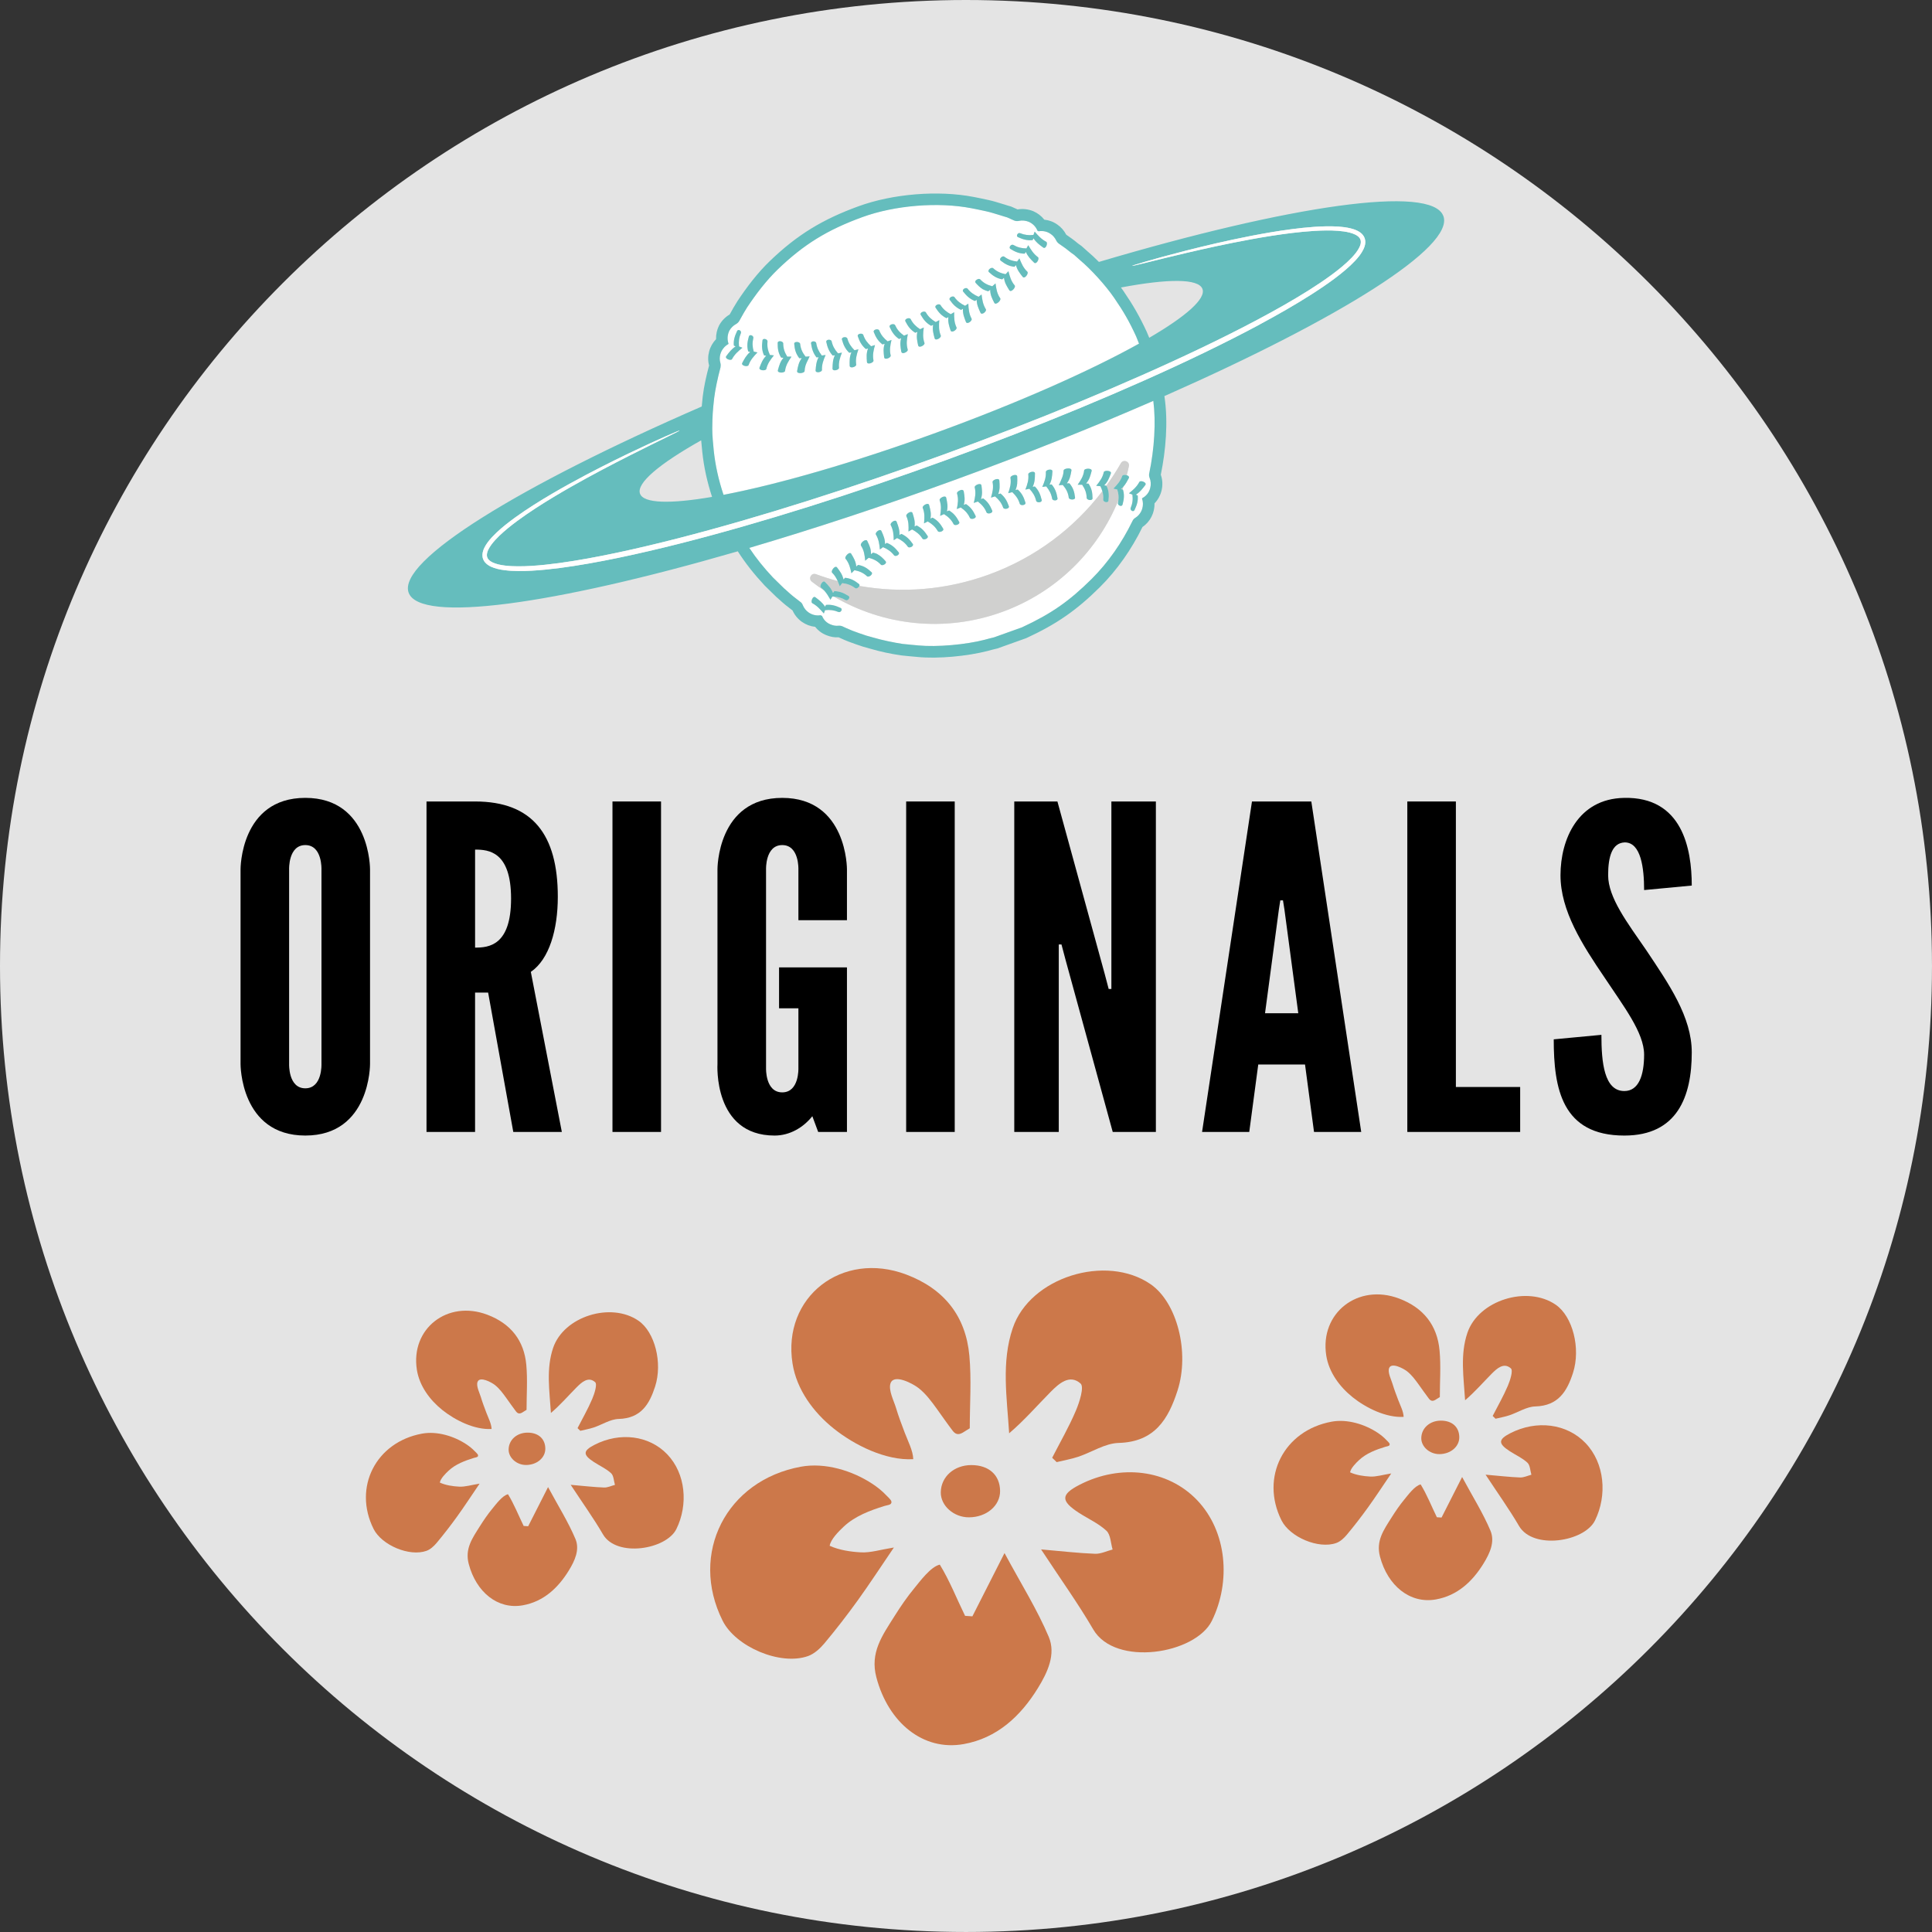 <svg viewBox="0 0 147.716 147.716" height="147.716" width="147.716" xmlns="http://www.w3.org/2000/svg" data-name="Layer 1" id="a">
  <rect x="0" y="0" width="147.716" height="147.716" fill="#333333" stroke="none"/>
  <path fill-rule="evenodd" fill="#e4e4e4" d="M73.857,0c40.791,0,73.858,33.067,73.858,73.857s-33.067,73.858-73.858,73.858S0,114.649,0,73.857,33.067,0,73.857,0"></path>
  <g>
    <path fill="#fff" d="M57.29,41.892c.552.833,1.136,1.544,1.813,2.267l.852.832c.087.068.144.122.22.194.304.287.652.558.996.818.098.063.168.15.212.27.091.216.237.411.436.549.268.189.597.268.915.215l.12.055c.123.304.359.54.661.654.192.08.393.119.596.094.123-.008.215.008.32.057l.24.111c.345.16.694.294,1.049.413.359.13.67.229,1.054.325.616.186,1.589.39,2.248.487.405.051.773.066,1.189.114,1.423.14,3.647-.06,5.094-.438.217-.054.464-.132.696-.18l2.131-.762c2.275-1.052,3.633-2.019,5.321-3.689,1.282-1.274,2.336-2.8,3.128-4.431.049-.106.117-.193.22-.254.193-.12.344-.287.447-.485.152-.304.183-.664.067-.981.003-.027.025-.034.043-.054.293-.156.505-.432.585-.76.068-.26.057-.529-.046-.778-.044-.12-.058-.228-.027-.35.392-1.863.519-3.923.311-5.535-4.635,2.022-9.79,4.083-15.267,6.077-5.485,1.996-10.767,3.732-15.623,5.164M71.04,38.62c.097.372.172.642.101,1.032.054-.026.109-.05.162-.074.388.216.589.463.808.839.105.18-.309.345-.412.191-.191-.336-.434-.544-.765-.736-.096.047-.192.097-.287.146.044-.419.064-.783-.097-1.186-.064-.162.426-.454.49-.211ZM69.772,39.232c.115.365.203.632.154,1.023.052-.028.103-.054.156-.081.394.2.605.438.841.804.113.175-.287.355-.396.206-.205-.326-.456-.524-.794-.702-.092.051-.183.104-.274.157.019-.421.019-.783-.161-1.177-.071-.157.398-.472.474-.23ZM68.553,39.894c.134.358.237.62.212,1.011.049-.029.098-.058.148-.086.4.182.621.413.872.765.121.17-.259.365-.375.22-.221-.315-.478-.501-.822-.666-.086.054-.173.111-.259.168-.007-.421-.03-.78-.23-1.163-.08-.153.364-.486.453-.249ZM67.396,40.603c.152.348.271.605.273.993.047-.03.093-.061.139-.091.405.164.637.385.903.722.129.164-.227.371-.35.233-.235-.301-.499-.477-.847-.626-.082.059-.161.118-.241.178-.037-.419-.085-.773-.305-1.142-.089-.148.326-.498.428-.266ZM66.256,41.302c.017.004.044.043.052.057.004.008.018.032.021.04.174.367.262.555.266.97.052-.04.105-.08.157-.118.099.025.186.052.28.09.295.159.459.32.679.567.074.098.01.181-.076.239-.082.049-.197.098-.282.031-.265-.291-.56-.433-.935-.531-.09.073-.18.148-.267.225-.04-.424-.084-.8-.329-1.163-.062-.16.243-.456.434-.407ZM65.084,42.341c.2.338.343.57.385.972.046-.042.092-.083.138-.124.441.082.708.259,1.029.561.15.141-.203.425-.347.308-.285-.266-.582-.389-.96-.464-.079.078-.156.156-.232.236-.09-.413-.175-.777-.45-1.113-.112-.137.308-.595.437-.376ZM64.112,46.795c-.347-.144-.656-.184-1.029-.141-.034.083-.066.168-.095.253-.274-.312-.504-.589-.879-.786-.158-.082.033-.608.237-.453.304.232.525.393.737.72.022-.047.045-.092.068-.138.424-.043.74.059,1.122.233.186.084.013.375-.161.313ZM87.113,36.849c.082-.155.61.033.455.238-.229.299-.392.524-.717.733.048.022.093.045.138.069.041.421-.069.735-.245,1.109-.088.187-.357.015-.297-.154.144-.346.184-.653.135-1.026-.087-.036-.176-.069-.265-.101.32-.264.599-.494.796-.868ZM84.39,36.1c.036-.169.633-.134.541.105-.136.359-.228.619-.505.903.055.009.11.018.164.028.4-.555.774-1.127,1.111-1.72.187-.328.691-.136.612.233-.049.23-.105.458-.164.684.119.039.212.118.156.223-.136.253-.24.456-.412.648-.024.074-.047.148-.072.222.012.004.025.009.038.012.122.411.075.738-.032,1.142-.054.202-.385.064-.355-.113.017-.073.026-.142.034-.21-1.567,3.825-4.677,7.001-8.867,8.526-4.426,1.611-9.114,1.037-12.885-1.17-.038-.003-.074-.008-.114-.009-.051.083-.099.166-.146.25-.15-.259-.284-.493-.474-.7-.325-.215-.642-.442-.951-.682-.297-.233-.035-.702.319-.571.544.2,1.097.375,1.658.527-.104-.233-.227-.445-.426-.64-.126-.124.227-.606.38-.401.232.312.399.528.492.916.038-.044.079-.087.119-.13.438.049.72.208,1.06.477.05.039.053.094.033.148,3.211.57,6.611.329,9.896-.866,3.577-1.303,6.531-3.558,8.68-6.375-.036-.126-.082-.251-.148-.381-.106-.012-.214-.023-.323-.032.264-.328.49-.621.579-1.043ZM82.891,35.967c.019-.173.64-.199.573.048-.1.376-.165.644-.422.952.062.003.124.007.186.012.246.368.299.687.305,1.122.002.208-.43.15-.448-.03-.009-.39-.129-.687-.345-1.008-.115-.002-.229-.002-.345,0,.244-.348.448-.664.496-1.096ZM81.153,36.652c.106-.237.157-.414.167-.676.005-.174.644-.255.6-.003-.069.389-.112.658-.353.985.066-.001.132-.003.197-.005.291.345.382.651.432,1.09.024.208-.447.19-.481.012-.047-.39-.204-.676-.456-.973-.01,0-.075.007-.08.005-.013-.002-.2.017-.229.02.075-.151.143-.296.203-.455ZM79.963,36.082c-.009-.173.521-.285.503-.033-.028.376-.044.66-.224,1.002.055-.005.11-.01.165-.014.278.334.375.64.449,1.06.037.205-.368.217-.41.04-.067-.376-.216-.655-.455-.948-.101.012-.203.027-.303.042.169-.384.296-.719.275-1.149ZM78.619,36.268c-.017-.169.517-.317.512-.063-.008.379-.009.663-.177,1.015.056-.008.113-.017.169-.024.303.316.421.614.522,1.032.049.203-.37.24-.424.065-.089-.374-.258-.642-.518-.92-.103.019-.205.039-.309.06.154-.392.267-.735.224-1.164ZM77.257,36.53c-.025-.168.511-.345.518-.091.011.381.024.663-.13,1.024.057-.012.115-.023.172-.034.324.299.46.588.585,1.001.06.2-.369.262-.432.089-.109-.37-.296-.628-.574-.891-.104.024-.207.051-.311.078.139-.399.239-.749.173-1.177ZM75.889,36.864c-.034-.169.501-.372.52-.118.029.383.055.662-.086,1.032.058-.015.115-.029.174-.044.341.282.493.562.64.971.069.196-.364.281-.437.113-.128-.365-.329-.614-.621-.861-.105.03-.208.061-.312.092.121-.405.208-.759.122-1.184ZM74.524,37.264c-.042-.167.488-.395.519-.143.045.381.084.66-.041,1.034.057-.017.115-.034.173-.051.356.264.522.536.69.939.079.193-.357.3-.437.134-.145-.359-.359-.598-.664-.831-.104.035-.208.071-.31.108.104-.41.176-.769.071-1.191ZM73.172,37.729c-.017-.081.062-.144.12-.185.11-.068.341-.168.393.018.062.379.112.655.004,1.036.056-.02.112-.04.17-.06.369.248.547.511.733.906.088.189-.345.318-.433.154-.076-.163-.148-.28-.264-.418-.139-.156-.268-.263-.437-.382-.102.04-.203.08-.305.122.086-.414.142-.775.018-1.192ZM73.337,39.904c.097.185-.328.332-.424.174-.176-.345-.411-.563-.735-.77-.098.044-.197.089-.296.135.065-.418.104-.781-.038-1.192-.057-.164.452-.436.504-.189.079.377.142.651.051,1.035.056-.022.112-.044.168-.067.378.232.569.487.771.874Z"></path>
    <path fill="#fff" d="M87.064,26.285c.007-.005.014-.009.021-.013-.091-.24-.17-.442-.215-.545-.543-1.181-.974-1.92-1.69-2.963-.64-.936-1.765-2.178-2.626-2.896l-.425-.38c-.087-.067-.151-.107-.253-.182-.236-.199-.56-.442-.923-.683-.087-.068-.152-.143-.203-.249-.093-.189-.232-.363-.413-.484-.273-.199-.608-.264-.926-.21-.03-.013-.06-.028-.089-.042-.127-.314-.364-.551-.675-.686-.232-.089-.493-.119-.736-.069-.124.034-.255.019-.371-.025l-.536-.24c-.183-.058-.347-.098-.52-.159-.198-.064-.367-.115-.56-.169-.367-.115-.713-.175-1.093-.261-.19-.043-.35-.071-.551-.11-2.564-.496-5.871-.224-8.339.674-2.699.983-4.49,2.094-6.469,3.995-.886.857-1.671,1.888-2.356,2.92-.143.226-.359.59-.582,1.006-.06.109-.144.189-.245.251-.22.118-.405.296-.525.514-.152.304-.178.674-.063.993-.007.015-.014.03-.014.03-.3.171-.523.451-.614.782-.058.22-.063.445.006.67.029.113.028.213.009.332-.224.826-.405,1.7-.485,2.337-.111.998-.136,1.342-.147,2.34,0,.547.059,1.122.114,1.685.12,1.13.374,2.27.747,3.38.01-.002.02-.004.03-.006,4.161-.8,9.956-2.461,16.236-4.747,6.274-2.283,11.777-4.734,15.478-6.794M77.99,17.825c.347.141.654.179,1.025.136.033-.083.064-.167.093-.251.275.308.505.579.88.773.157.082-.024.597-.228.445-.304-.225-.528-.385-.742-.705-.022.046-.044.091-.067.136-.422.044-.736-.056-1.116-.224-.187-.084-.019-.371.154-.31ZM77.473,18.725c.326.189.629.263,1.005.269.048-.082.094-.164.139-.246.215.356.398.663.741.913.143.104-.118.598-.298.419-.27-.269-.467-.459-.626-.815-.029.044-.06.089-.09.133-.429-.008-.726-.141-1.087-.36-.175-.107.051-.394.215-.311ZM76.784,19.623c.305.228.603.329.979.374.062-.079.121-.159.179-.24.159.388.296.721.607,1.017.126.121-.204.594-.36.393-.235-.303-.409-.516-.513-.896-.037.043-.073.085-.112.127-.433-.047-.713-.207-1.052-.467-.164-.126.119-.41.272-.308ZM75.935,20.506c.284.259.576.384.95.458.074-.076.147-.152.218-.23.103.408.2.761.478,1.09.114.134-.278.582-.412.368-.204-.329-.354-.559-.409-.954-.043.041-.087.081-.13.121-.434-.083-.7-.261-1.018-.554-.152-.139.18-.414.323-.299ZM74.616,21.432c.084-.074.224-.153.327-.073.264.284.552.427.922.528.084-.073.168-.145.25-.22.055.419.112.787.361,1.142.1.143-.343.57-.457.342-.176-.349-.303-.59-.315-.994-.048.039-.097.077-.148.115-.158-.042-.282-.087-.427-.165-.218-.143-.36-.286-.534-.478-.058-.071-.039-.134.019-.198ZM73.977,22.07c.236.297.495.472.841.62.077-.058.153-.116.23-.175.049.416.104.766.327,1.129.09.148-.307.494-.412.265-.157-.343-.279-.598-.291-.984-.044.031-.089.06-.134.09-.399-.163-.63-.384-.896-.716-.129-.163.211-.366.334-.229ZM72.974,22.715c.221.312.474.499.813.663.083-.054.166-.109.248-.165.018.419.048.775.249,1.152.082.152-.344.481-.435.245-.136-.353-.244-.614-.228-1.002-.047.028-.095.056-.142.084-.394-.183-.614-.414-.863-.762-.121-.169.242-.359.357-.216ZM71.909,23.322c.205.323.45.521.783.701.089-.051.176-.102.263-.155-.01.42-.001.779.179,1.168.073.156-.378.467-.456.226-.117-.36-.208-.627-.167-1.015-.05.026-.1.052-.15.077-.387-.2-.596-.441-.828-.802-.112-.173.269-.35.377-.201ZM55.971,27.455c-.082.155-.595-.028-.44-.233.227-.299.389-.525.711-.735-.046-.022-.091-.044-.135-.068-.037-.419.074-.734.249-1.107.088-.188.355-.018.294.152-.144.345-.186.651-.144,1.023.085.036.172.068.259.1-.319.264-.594.494-.792.868ZM57.235,27.913c-.059.165-.605.056-.484-.168.18-.332.307-.58.602-.831-.05-.016-.101-.032-.151-.048-.11-.412-.059-.738.053-1.14.056-.2.377-.063.344.113-.09.368-.076.678.029,1.041.094.023.189.046.285.066-.289.301-.535.566-.678.967ZM58.591,28.209c-.039.168-.611.129-.518-.109.139-.355.234-.617.506-.898-.055-.01-.11-.021-.165-.032-.174-.395-.173-.721-.119-1.14.028-.208.397-.106.388.074-.041.379.021.687.179,1.032.103.014.205.026.309.036-.264.327-.483.618-.579,1.037ZM60.024,28.358c-.022.171-.615.19-.547-.057.104-.37.172-.639.424-.945-.059-.004-.118-.008-.177-.015-.227-.374-.269-.695-.264-1.124.002-.208.412-.145.424.036,0,.385.106.686.306,1.011.108.003.218.005.328.005-.24.349-.44.659-.494,1.089ZM61.77,27.531c-.155.295-.233.506-.253.842-.008.173-.617.243-.57-.007.072-.382.118-.655.352-.981-.063,0-.124.003-.186.003-.271-.35-.349-.662-.389-1.096-.018-.208.425-.183.455-.003.037.387.177.675.414.979.021,0,.155-.012.164-.009.009.001.128-.01.149-.012-.048.094-.093.188-.135.284ZM62.845,28.286c.006.174-.509.278-.487.026.032-.373.051-.658.231-.998-.054.005-.107.008-.16.012-.264-.339-.354-.649-.419-1.067-.032-.205.357-.211.396-.033.058.375.197.656.427.954.097-.011.194-.025.291-.038-.168.384-.294.716-.279,1.144ZM64.147,28.119c.015.171-.504.31-.496.057.013-.377.015-.661.18-1.012-.054.008-.109.015-.164.022-.29-.321-.399-.623-.492-1.038-.045-.203.357-.234.407-.058.082.372.241.644.491.927.099-.018.199-.038.297-.057-.151.392-.263.732-.224,1.159ZM65.464,27.877c.024.169-.495.338-.501.084-.007-.378-.019-.662.132-1.02-.056.011-.111.021-.166.031-.312-.304-.44-.597-.557-1.009-.057-.2.354-.256.414-.083.104.369.28.63.548.897.1-.023.2-.048.299-.073-.134.399-.231.745-.169,1.172ZM66.785,27.562c.032.167-.484.364-.502.111-.026-.379-.051-.661.084-1.027-.056.014-.112.027-.167.041-.33-.287-.475-.571-.615-.977-.068-.198.349-.276.419-.105.122.363.314.614.597.866.101-.029.2-.059.299-.089-.116.405-.198.756-.116,1.179ZM68.101,27.179c.041.167-.47.388-.5.137-.044-.378-.083-.657.037-1.03-.055.016-.11.033-.165.049-.346-.27-.506-.545-.666-.945-.077-.193.34-.293.418-.127.14.357.347.598.643.835.099-.033.198-.068.297-.104-.098.41-.165.766-.062,1.185ZM69.404,26.731c.016.076-.052.137-.107.178-.11.073-.335.17-.387-.017-.062-.376-.113-.653-.011-1.031-.055.02-.109.038-.164.058-.358-.253-.532-.519-.711-.912-.087-.188.328-.311.414-.147.078.17.154.293.273.438.129.147.252.25.409.366.098-.038.195-.078.293-.118-.079.414-.129.773-.008,1.186ZM70.199,26.407c-.08-.372-.145-.646-.061-1.03-.053.022-.107.043-.161.065-.37-.235-.555-.493-.753-.876-.095-.185.311-.326.405-.168.173.343.401.563.718.771.095-.043.19-.086.285-.131-.058.418-.089.777.053,1.184.056.164-.433.431-.485.184ZM71.458,25.863c-.097-.368-.176-.639-.112-1.024-.053.024-.104.048-.156.071-.379-.217-.577-.467-.793-.84-.103-.181.293-.34.394-.186.188.334.426.543.751.737.092-.047.184-.094.275-.143-.035.42-.047.779.114,1.178.064.161-.408.449-.473.206Z"></path>
    <path fill="#d0d0cf" d="M85.703,37.39c.039.011.078.024.119.036.025-.074.048-.148.072-.222-.055.062-.117.124-.191.186"></path>
    <path fill="#d0d0cf" d="M84.749,38.28c-.022.208-.408.108-.404-.072.022-.238-.003-.446-.063-.652-2.15,2.817-5.104,5.072-8.681,6.375-3.286,1.195-6.684,1.436-9.896.866-.044.122-.217.24-.324.168-.305-.235-.606-.337-.985-.383-.066.08-.129.162-.192.244-.052-.14-.102-.272-.157-.399-.561-.152-1.114-.327-1.658-.527-.354-.131-.615.339-.319.571.309.24.625.467.951.682-.075-.082-.159-.16-.255-.234-.141-.106.135-.61.313-.425.267.277.461.47.611.833.031-.044.063-.089.095-.134.434.009.73.144,1.092.371.175.11-.063.404-.227.317-.292-.174-.57-.25-.896-.269,3.77,2.206,8.458,2.781,12.884,1.17,4.19-1.525,7.3-4.701,8.868-8.526.035-.283.007-.542-.087-.833-.098-.024-.198-.046-.296-.065.289-.301.538-.568.679-.972.031-.089.207-.099.346-.055.059-.226.115-.454.163-.684.08-.369-.424-.56-.611-.233-.338.592-.711,1.165-1.111,1.72.003,0,.006,0,.009.002.189.393.198.719.149,1.142"></path>
    <path fill="#65bdbd" d="M69.119,25.663c-.157-.115-.28-.219-.408-.366-.121-.145-.196-.268-.274-.438-.086-.164-.5-.042-.414.147.179.393.354.659.711.912.055-.019.109-.039.164-.058-.102.379-.051.655.011,1.031.052.188.277.089.387.017.055-.041.122-.102.107-.178-.122-.414-.072-.772.007-1.186-.097.04-.194.08-.292.118"></path>
    <path fill="#65bdbd" d="M69.459,40.639c.091-.053.182-.106.274-.157.338.178.589.376.795.702.108.149.508-.031.395-.206-.236-.366-.447-.604-.841-.804-.053.026-.104.053-.156.081.049-.391-.039-.657-.154-1.023-.076-.242-.544.074-.474.23.18.394.18.755.161,1.177"></path>
    <path fill="#65bdbd" d="M70.646,40.016c.095-.049.191-.098.288-.146.33.193.574.4.765.736.103.154.517-.01.412-.191-.219-.376-.42-.623-.808-.839-.053.024-.108.048-.162.073.071-.388-.004-.659-.101-1.031-.063-.243-.554.049-.49.21.16.403.14.767.097,1.187"></path>
    <path fill="#65bdbd" d="M71.93,25.657c-.161-.399-.149-.759-.114-1.178-.091.048-.183.096-.274.143-.326-.194-.563-.404-.752-.738-.101-.154-.497.005-.394.185.216.374.413.623.793.84.052-.023.104-.047.156-.071-.064.386.015.657.112,1.024.066.244.537-.045.473-.206"></path>
    <path fill="#65bdbd" d="M67.272,42.012c.08-.061.16-.119.241-.178.349.15.612.326.847.626.124.14.479-.069.35-.232-.266-.338-.498-.559-.903-.723-.046.03-.094.061-.139.091-.002-.389-.12-.646-.273-.993-.103-.232-.518.119-.428.266.22.369.268.724.305,1.142"></path>
    <path fill="#65bdbd" d="M68.331,41.306c.086-.057.173-.113.259-.168.344.164.601.351.822.666.116.145.495-.05.375-.22-.251-.352-.472-.583-.872-.765-.05.028-.099.057-.148.086.025-.391-.078-.653-.212-1.011-.088-.238-.533.096-.453.249.2.383.223.742.23,1.163"></path>
    <path fill="#65bdbd" d="M65.334,26.778c-.268-.268-.445-.529-.548-.897-.06-.173-.472-.118-.414.083.116.412.246.704.557,1.008.055-.011.11-.021.166-.031-.151.359-.139.642-.131,1.02.005.254.525.084.5-.084-.062-.427.035-.773.169-1.172-.099.026-.199.049-.299.073"></path>
    <path fill="#65bdbd" d="M70.631,25.039c-.094.045-.189.088-.284.131-.318-.209-.546-.429-.719-.771-.094-.159-.5-.018-.405.168.198.384.383.641.753.876.054-.021.108-.043.161-.065-.083.384-.019.658.061,1.031.052.246.542-.021.485-.184-.142-.408-.11-.767-.053-1.185"></path>
    <path fill="#65bdbd" d="M66.151,42.872c.088-.077.176-.153.267-.226.375.099.67.242.935.532.085.068.199.018.282-.031.087-.058.149-.141.076-.239-.22-.247-.384-.409-.679-.567-.094-.038-.181-.065-.28-.09-.052.038-.105.078-.157.118-.004-.416-.093-.605-.267-.97-.002-.009-.016-.033-.02-.041-.007-.015-.035-.052-.052-.057-.191-.049-.495.246-.434.407.244.364.288.741.329,1.163"></path>
    <path fill="#65bdbd" d="M66.601,26.471c-.283-.253-.475-.504-.597-.866-.07-.171-.486-.092-.419.105.139.406.284.691.615.977.055-.014.111-.027.167-.041-.136.366-.111.648-.084,1.027.019.253.535.056.502-.111-.082-.423,0-.775.116-1.179-.099.03-.199.06-.299.089"></path>
    <path fill="#65bdbd" d="M72.398,39.098c.091-.385.028-.659-.051-1.036-.052-.247-.56.025-.504.189.142.411.103.774.038,1.192.099-.046.197-.091.296-.134.324.205.56.424.735.768.095.159.521.012.424-.173-.203-.387-.393-.642-.771-.874-.056.023-.111.045-.168.068"></path>
    <path fill="#65bdbd" d="M67.867,26.098c-.296-.237-.503-.478-.643-.835-.078-.167-.495-.066-.418.127.16.4.32.675.666.945.055-.016.11-.033.165-.049-.119.373-.081.653-.037,1.03.03.251.541.03.5-.137-.103-.419-.036-.775.062-1.185-.099.035-.198.071-.297.104"></path>
    <path fill="#65bdbd" d="M78.704,37.372c.26.278.429.546.518.92.053.175.473.138.424-.065-.101-.417-.219-.715-.522-1.032-.056.008-.113.016-.168.025.167-.353.168-.636.176-1.015.005-.254-.53-.107-.512.063.044.429-.069.772-.223,1.165.103-.022.205-.042.308-.061"></path>
    <path fill="#65bdbd" d="M64.074,27.017c-.25-.284-.409-.555-.49-.927-.051-.177-.454-.146-.408.058.092.416.202.717.492,1.039.054-.008.109-.015.164-.023-.165.35-.168.635-.18,1.012-.007.253.511.114.496-.057-.039-.427.072-.767.224-1.159-.098.019-.198.038-.297.057"></path>
    <path fill="#65bdbd" d="M77.396,37.629c.278.263.464.521.574.891.063.172.492.111.432-.089-.124-.413-.262-.703-.586-1.001-.056.011-.114.022-.171.034.155-.361.142-.643.13-1.024-.007-.254-.543-.077-.518.091.066.428-.034.777-.173,1.177.104-.028.208-.054.311-.078"></path>
    <path fill="#65bdbd" d="M76.079,37.955c.292.248.494.496.621.861.072.168.506.083.436-.113-.147-.41-.299-.69-.64-.971-.058.014-.116.029-.174.044.14-.37.114-.649.086-1.032-.019-.254-.554-.05-.52.118.086.425,0,.78-.122,1.184.103-.032.207-.063.312-.092"></path>
    <path fill="#65bdbd" d="M79.991,37.189c.24.293.389.572.455.948.042.177.447.166.41-.04-.074-.42-.171-.726-.449-1.06-.055.003-.11.009-.165.014.182-.343.196-.626.224-1.002.018-.252-.51-.14-.503.033.02.43-.106.765-.275,1.149.101-.015.202-.03.303-.042"></path>
    <path fill="#65bdbd" d="M65.098,43.831c.076-.08.153-.159.232-.236.378.075.675.199.96.464.144.117.497-.168.347-.308-.322-.302-.588-.48-1.029-.561-.046.041-.092.082-.138.124-.042-.402-.184-.633-.385-.972-.129-.219-.549.239-.437.376.275.337.36.7.45,1.113"></path>
    <path fill="#65bdbd" d="M73.458,38.799c.169.119.298.225.437.382.115.137.189.255.264.418.088.163.521.035.433-.154-.186-.395-.364-.659-.733-.906-.057.02-.114.039-.17.06.108-.381.058-.657-.004-1.036-.052-.187-.283-.087-.393-.018-.058.042-.137.104-.121.184.124.418.068.779-.017,1.193.101-.042.203-.082.305-.122"></path>
    <path fill="#65bdbd" d="M86.581,37.818c.048.373.009.68-.135,1.026-.06.169.209.34.297.154.176-.374.287-.689.246-1.109-.047-.024-.092-.047-.139-.069.325-.209.488-.434.717-.733.156-.204-.373-.393-.456-.238-.197.375-.475.605-.795.868.089.031.178.065.265.101"></path>
    <path fill="#65bdbd" d="M81.259,37.081c.252.297.408.583.456.972.034.179.505.197.481-.011-.05-.439-.141-.745-.432-1.09-.065.002-.131.004-.196.005.24-.328.283-.598.352-.985.045-.252-.595-.171-.599.003-.011.262-.062.439-.168.676-.059.159-.128.304-.203.455.029-.003.216-.022.229-.02.004.002.07-.004.08-.005"></path>
    <path fill="#65bdbd" d="M64.272,46.482c-.381-.173-.696-.275-1.121-.233-.023.046-.047.092-.068.138-.213-.328-.435-.488-.737-.72-.204-.155-.394.37-.238.453.376.198.605.475.88.786.029-.086.061-.17.095-.253.373-.043.682-.003,1.029.141.174.061.347-.228.16-.313"></path>
    <path fill="#65bdbd" d="M84.283,37.557c.059.206.085.414.063.652-.005.18.381.279.404.072.049-.424.04-.75-.149-1.142-.003,0-.006,0-.009-.002-.054-.01-.109-.019-.164-.028.276-.284.369-.544.505-.903.091-.24-.505-.275-.541-.105-.089.422-.314.715-.579,1.043.109.009.216.02.323.032.065.13.112.255.148.381"></path>
    <path fill="#65bdbd" d="M83.084,38.071c.017.18.449.238.448.03-.006-.435-.059-.753-.305-1.123-.062-.004-.124-.008-.186-.011.257-.308.322-.575.422-.951.067-.248-.554-.222-.573-.049-.048.433-.253.748-.496,1.096.116-.002.231-.002.345,0,.216.32.336.618.345,1.008"></path>
    <path fill="#65bdbd" d="M74.762,38.346c.304.233.519.472.664.83.08.167.516.059.437-.133-.168-.403-.334-.675-.69-.939-.057.017-.115.033-.173.051.125-.374.087-.653.041-1.034-.031-.252-.56-.024-.518.143.104.422.032.78-.072,1.191.102-.038.206-.073.31-.108"></path>
    <path fill="#65bdbd" d="M76.629,21.359c.044-.041.088-.081.131-.121.056.395.205.624.409.953.133.215.526-.233.412-.367-.278-.329-.375-.683-.478-1.09-.071.078-.144.154-.218.23-.374-.075-.665-.199-.95-.458-.144-.115-.475.16-.323.299.318.294.585.471,1.017.554"></path>
    <path fill="#65bdbd" d="M75.13,22.108c.145.078.269.123.427.165.05-.038.099-.076.148-.115.012.404.139.645.315.994.113.228.557-.199.458-.342-.249-.356-.306-.723-.362-1.142-.083.075-.166.148-.25.22-.37-.101-.658-.244-.921-.528-.104-.08-.243-.001-.328.073-.058.064-.077.126-.019.198.173.191.316.335.534.478"></path>
    <path fill="#65bdbd" d="M74.539,23.015c.045-.03.09-.059.134-.09.012.386.134.641.291.984.105.229.502-.119.412-.265-.223-.363-.278-.713-.327-1.129-.077.059-.153.118-.23.175-.346-.148-.605-.324-.841-.62-.124-.137-.464.066-.334.228.266.333.497.554.896.717"></path>
    <path fill="#65bdbd" d="M73.481,23.694c.047-.029.094-.057.142-.084-.015.388.092.649.228,1.002.091.236.516-.094.435-.245-.201-.378-.232-.734-.25-1.152-.082.056-.164.111-.248.165-.339-.164-.592-.351-.812-.663-.116-.143-.478.047-.358.216.249.349.469.579.863.762"></path>
    <path fill="#65bdbd" d="M62.406,26.226c-.039-.178-.428-.172-.396.033.065.419.154.728.419,1.067.053-.004.106-.007.16-.012-.179.34-.199.626-.23.998-.023.252.492.148.486-.026-.014-.428.112-.759.28-1.144-.098.014-.195.027-.292.038-.229-.298-.369-.58-.427-.954"></path>
    <path fill="#65bdbd" d="M77.564,20.399c.038-.043.075-.085.112-.128.104.38.278.593.513.896.157.201.486-.272.36-.393-.311-.295-.449-.629-.607-1.017-.057.081-.117.161-.18.24-.375-.045-.673-.145-.978-.374-.154-.102-.435.182-.272.308.34.261.62.419,1.052.468"></path>
    <path fill="#65bdbd" d="M77.258,19.036c.36.219.657.353,1.087.36.031-.044.061-.089.091-.133.157.357.355.546.625.815.18.18.441-.313.298-.418-.343-.251-.526-.558-.742-.913-.044.083-.091.164-.139.246-.376-.006-.679-.08-1.005-.269-.164-.083-.39.204-.215.311"></path>
    <path fill="#65bdbd" d="M77.836,18.135c.38.168.694.268,1.116.224.023-.046.045-.091.067-.136.214.322.439.48.742.705.204.152.384-.364.228-.445-.376-.194-.606-.465-.881-.774-.029.084-.06.168-.094.252-.37.043-.677.005-1.024-.136-.174-.061-.341.227-.154.31"></path>
    <path fill="#65bdbd" d="M59.883,26.253c-.011-.181-.422-.243-.424-.035-.005.429.038.75.264,1.123.059.007.118.01.177.015-.252.306-.32.575-.424.946-.068.246.525.227.547.056.054-.429.253-.74.493-1.089-.109,0-.219-.002-.327-.005-.2-.326-.305-.625-.306-1.011"></path>
    <path fill="#65bdbd" d="M72.36,24.325c.051-.025.1-.052.15-.078-.041.389.051.656.167,1.016.079.241.529-.07.456-.226-.181-.389-.189-.748-.179-1.168-.087.053-.174.104-.263.155-.333-.18-.578-.378-.783-.7-.108-.15-.489.026-.377.2.232.361.441.602.828.802"></path>
    <path fill="#65bdbd" d="M58.684,26.104c.009-.18-.36-.282-.387-.074-.056.419-.057.745.118,1.14.055.011.11.022.165.032-.273.281-.368.543-.507.898-.093.239.48.278.519.109.097-.42.316-.71.579-1.037-.103-.01-.205-.022-.308-.036-.158-.345-.22-.653-.179-1.032"></path>
    <path fill="#65bdbd" d="M61.592,27.268c-.236-.304-.376-.592-.414-.979-.029-.179-.473-.205-.454.003.039.434.117.745.389,1.096.061,0,.123-.002.185-.003-.234.326-.28.599-.352.981-.047.25.562.18.57.007.021-.336.099-.547.253-.842.043-.096.088-.189.134-.284-.019.002-.139.013-.148.011-.008-.002-.143.009-.164.01"></path>
    <path fill="#65bdbd" d="M56.505,26.487c-.042-.372,0-.678.144-1.023.062-.169-.206-.34-.294-.152-.174.374-.284.689-.248,1.107.044.023.089.046.135.068-.322.21-.484.437-.711.735-.155.205.359.388.44.233.198-.374.474-.604.792-.868-.088-.032-.174-.064-.259-.1"></path>
    <path fill="#65bdbd" d="M57.6,25.839c.034-.176-.288-.314-.344-.113-.112.402-.163.728-.053,1.14.05.016.101.032.151.048-.295.251-.422.499-.602.831-.121.224.424.334.484.168.144-.401.39-.666.678-.967-.096-.02-.191-.043-.285-.066-.104-.363-.119-.673-.029-1.041"></path>
    <path fill="#65bdbd" d="M85.804,36.388c-.14.404-.389.67-.68.972.099.019.199.041.297.065.093.291.122.55.087.833-.009.068-.018.137-.035.21-.03.177.3.314.355.113.107-.404.154-.731.032-1.142-.012-.003-.026-.007-.039-.012-.039-.012-.078-.025-.118-.036.073-.062.136-.124.191-.186.172-.193.276-.395.412-.648.056-.105-.036-.183-.156-.223-.14-.044-.316-.034-.346.055"></path>
    <path fill="#65bdbd" d="M64.878,45.567c-.36-.227-.658-.362-1.092-.371-.032.045-.064.09-.095.135-.15-.364-.345-.557-.611-.834-.177-.184-.455.32-.313.426.096.073.179.151.255.233.189.208.324.442.474.7.047-.084.095-.168.146-.25.04,0,.076.006.114.009.325.019.604.095.897.269.163.086.4-.207.226-.317"></path>
    <path fill="#65bdbd" d="M64.397,44.584c.379.046.68.148.985.383.107.072.279-.047.324-.168.019-.054.017-.109-.033-.148-.34-.268-.622-.427-1.06-.477-.039.042-.079.086-.119.13-.093-.388-.26-.604-.492-.916-.154-.205-.506.277-.38.4.199.196.324.409.426.641.056.127.106.259.157.399.063-.083.126-.164.192-.244"></path>
    <path fill="#65bdbd" d="M110.355,16.519c-.881-2.419-11.702-.83-26.334,3.507-.303-.305-.608-.589-.9-.834l-.425-.38-.024-.018c-.082-.063-.166-.119-.25-.179-.284-.24-.591-.463-.9-.671-.16-.308-.39-.577-.677-.773-.299-.214-.644-.34-1.001-.376-.219-.28-.507-.502-.843-.649l-.034-.013c-.369-.142-.775-.189-1.166-.122l-.483-.215-.048-.016c-.161-.05-.329-.091-.486-.148l-.025-.007c-.193-.063-.388-.123-.584-.177-.379-.118-.763-.189-1.149-.275-.192-.043-.385-.078-.578-.115-2.733-.529-6.193-.24-8.808.712-2.733.994-4.686,2.173-6.779,4.188-.944.909-1.756,1.978-2.48,3.068-.214.339-.406.675-.589,1.013-.334.197-.612.48-.8.82l-.017.032c-.161.322-.238.683-.227,1.04-.249.259-.432.576-.527.929-.096.357-.102.725-.006,1.082-.206.77-.395,1.594-.487,2.383-.03.259-.054.508-.075.755-13.987,6.082-23.29,11.815-22.409,14.235.854,2.346,11.06.922,25.026-3.124.046-.013.092-.027.138-.04.605.94,1.278,1.784,2.052,2.612l.013.014.902.881.04.031c.055.044.105.09.156.139.323.304.671.578,1.024.845.159.349.405.654.721.874.301.211.65.341,1.01.378.224.286.52.51.867.642.297.121.61.18.928.159l.182.084c.371.172.752.319,1.139.449.35.127.719.243,1.1.339.745.224,1.588.397,2.356.51.419.052.824.077,1.228.118,1.595.162,3.85-.059,5.404-.461.216-.056.433-.124.651-.169l.062-.012,2.227-.797.036-.017c2.269-1.05,3.801-2.108,5.571-3.863,1.343-1.331,2.443-2.917,3.273-4.614.292-.199.529-.469.689-.785.161-.319.24-.671.232-1.024.256-.261.439-.59.531-.952.104-.41.091-.84-.051-1.237.384-1.858.561-4.028.292-5.895-.005-.039-.012-.078-.017-.118.043-.019.087-.038.13-.057,13.312-5.884,22.056-11.356,21.202-13.705M53.694,34.543c.121,1.171.381,2.33.748,3.448-3.189.546-5.233.507-5.508-.245-.294-.806,1.496-2.291,4.676-4.08.023.294.053.585.084.877ZM55.349,37.826c-.01.002-.02.004-.03.006-.373-1.11-.627-2.25-.747-3.38-.055-.564-.114-1.138-.114-1.685.011-.998.036-1.342.147-2.34.08-.637.261-1.512.484-2.337.02-.119.021-.219-.008-.333-.069-.224-.064-.449-.006-.669.091-.331.314-.611.613-.782,0,0,.007-.015.014-.03-.116-.319-.088-.689.063-.993.12-.218.305-.396.525-.514.103-.062.185-.142.245-.251.222-.416.439-.78.582-1.006.685-1.033,1.47-2.064,2.356-2.92,1.979-1.901,3.77-3.012,6.469-3.994,2.468-.899,5.775-1.171,8.339-.675.201.039.361.067.551.11.38.085.727.145,1.093.26.194.053.362.104.56.169.173.061.336.101.52.159l.536.24c.116.045.246.06.371.026.245-.052.505-.022.736.068.311.135.548.372.675.686.029.014.059.028.089.042.318-.054.653.011.926.21.181.12.319.294.413.484.051.106.116.181.204.249.361.241.687.484.922.683.102.075.166.114.253.182l.425.38c.86.718,1.986,1.96,2.626,2.896.717,1.043,1.148,1.781,1.69,2.963.045.103.124.305.216.545-.007.003-.015.008-.022.012-3.701,2.06-9.204,4.511-15.478,6.794-6.28,2.286-12.076,3.948-16.236,4.747ZM87.868,25.826c-.068-.166-.133-.322-.189-.451-.526-1.146-1.068-2.084-1.771-3.109-.064-.094-.133-.189-.203-.285,3.602-.679,5.939-.695,6.233.113.274.753-1.271,2.098-4.069,3.732ZM88.18,30.65c.209,1.614.081,3.672-.311,5.535-.03.123-.017.23.027.35.103.248.113.518.046.778-.08.328-.292.604-.585.76-.017.019-.04.027-.042.054.115.318.084.678-.068.981-.103.199-.254.366-.447.486-.103.061-.17.148-.22.254-.792,1.629-1.846,3.156-3.128,4.431-1.689,1.67-3.046,2.637-5.321,3.689l-2.131.762c-.232.048-.479.125-.696.18-1.448.378-3.671.578-5.094.438-.416-.048-.784-.063-1.189-.115-.659-.096-1.632-.3-2.249-.486-.384-.096-.694-.194-1.053-.325-.355-.119-.704-.254-1.049-.413l-.24-.112c-.105-.048-.197-.064-.32-.056-.204.024-.404-.015-.595-.094-.304-.113-.54-.35-.662-.654l-.121-.055c-.317.053-.645-.027-.914-.215-.199-.138-.345-.334-.436-.549-.044-.121-.113-.208-.212-.272-.344-.259-.692-.53-.996-.817-.076-.072-.133-.126-.22-.194l-.852-.833c-.676-.722-1.261-1.434-1.813-2.267,4.856-1.432,10.138-3.168,15.623-5.164,5.476-1.994,10.632-4.055,15.267-6.077ZM82.631,31.171c-3.299,1.369-6.748,2.708-10.307,4.003-3.56,1.295-7.063,2.485-10.471,3.557-3.408,1.071-6.721,2.025-9.905,2.833-1.593.402-3.152.767-4.677,1.084-1.525.316-3.014.586-4.467.776-.727.093-1.444.168-2.153.207-.354.021-.707.028-1.057.025-.35-.003-.699-.021-1.044-.067-.345-.045-.69-.117-1.021-.269-.163-.08-.326-.183-.454-.339-.029-.042-.063-.08-.085-.126-.022-.047-.048-.092-.063-.141-.035-.098-.043-.2-.042-.299.008-.197.067-.374.143-.531.077-.158.169-.3.268-.434.2-.266.423-.499.651-.716.459-.435.943-.81,1.423-1.159.481-.349.961-.67,1.435-.971.947-.602,1.861-1.13,2.725-1.609,1.728-.954,3.251-1.71,4.501-2.314,1.251-.602,2.233-1.047,2.901-1.342.334-.148.59-.258.764-.329.174-.072.264-.104.267-.098.003.008-.081.054-.248.14-.167.085-.416.209-.744.37-.655.322-1.624.793-2.861,1.419-1.237.627-2.744,1.405-4.455,2.377-.855.487-1.759,1.023-2.693,1.63-.466.304-.939.626-1.41.974-.47.349-.942.722-1.381,1.144-.219.211-.429.436-.608.68-.089.122-.17.249-.233.381-.063.132-.102.268-.106.397-.004.129.035.243.117.341.081.099.202.178.336.242.274.124.593.193.918.232.326.041.662.056,1.002.057.34,0,.685-.008,1.033-.031.696-.042,1.404-.121,2.124-.218,1.439-.197,2.918-.472,4.435-.794,1.516-.322,3.069-.692,4.656-1.098,3.171-.816,6.475-1.777,9.874-2.853,3.399-1.075,6.895-2.266,10.448-3.559,3.554-1.293,6.997-2.628,10.293-3.988,3.296-1.361,6.444-2.747,9.399-4.16,1.477-.707,2.905-1.421,4.273-2.148,1.369-.728,2.68-1.468,3.909-2.24.614-.388,1.207-.783,1.769-1.197.559-.415,1.095-.844,1.548-1.322.224-.239.433-.492.566-.763.068-.134.117-.273.12-.402.005-.129-.027-.247-.107-.345-.075-.101-.194-.18-.322-.245-.129-.064-.273-.112-.418-.15-.293-.076-.598-.114-.9-.138-.606-.045-1.209-.028-1.793.005-.585.035-1.154.091-1.706.158-1.105.133-2.143.304-3.111.479-1.935.354-3.591.726-4.941,1.04-1.35.315-2.395.577-3.103.751-.355.088-.625.153-.808.195-.183.042-.278.06-.28.053-.002-.008.089-.041.267-.098.179-.057.445-.137.796-.239.702-.203,1.74-.493,3.086-.835,1.345-.341,2.998-.739,4.935-1.118.97-.188,2.01-.371,3.122-.517.556-.072,1.13-.134,1.723-.176.593-.038,1.204-.061,1.835-.02.315.021.636.059.959.14.162.041.324.092.483.169.158.078.319.178.442.337.128.154.191.37.182.567-.006.2-.072.378-.152.54-.159.326-.383.596-.619.852-.476.509-1.021.948-1.588,1.376-.57.424-1.168.828-1.785,1.222-1.237.786-2.551,1.537-3.922,2.274-1.372.737-2.802,1.459-4.28,2.174-2.959,1.428-6.111,2.825-9.41,4.194Z"></path>
    <path fill="#fff" d="M96.322,24.803c1.372-.737,2.686-1.488,3.922-2.274.618-.394,1.215-.798,1.785-1.222.566-.428,1.112-.868,1.588-1.376.235-.256.46-.526.619-.852.079-.162.145-.34.152-.54.01-.198-.054-.414-.182-.567-.123-.158-.284-.258-.442-.337-.159-.077-.321-.128-.483-.169-.323-.081-.644-.118-.959-.14-.631-.042-1.242-.019-1.835.02-.593.042-1.168.104-1.723.177-1.112.145-2.152.329-3.122.516-1.937.378-3.59.777-4.935,1.118-1.346.342-2.384.632-3.086.835-.351.102-.618.182-.796.239-.178.057-.269.089-.267.097.002.008.097-.01.28-.052.183-.042.453-.107.808-.195.709-.174,1.754-.436,3.103-.751,1.35-.314,3.005-.686,4.941-1.04.968-.175,2.006-.346,3.111-.479.552-.067,1.122-.122,1.706-.158.584-.033,1.187-.05,1.793-.005.303.024.608.062.9.138.145.038.289.086.418.15.128.065.247.144.322.245.079.098.112.216.107.345-.003.13-.052.269-.12.404-.134.27-.342.524-.566.762-.453.479-.989.907-1.548,1.322-.563.413-1.156.81-1.769,1.197-1.229.772-2.541,1.512-3.909,2.239-1.368.728-2.797,1.442-4.273,2.149-2.955,1.413-6.103,2.8-9.399,4.16-3.296,1.36-6.739,2.695-10.293,3.988-3.553,1.293-7.05,2.483-10.448,3.559-3.399,1.076-6.703,2.037-9.874,2.852-1.586.407-3.14.777-4.656,1.1-1.517.321-2.996.596-4.435.794-.72.096-1.428.174-2.124.217-.349.023-.693.032-1.033.031-.34,0-.676-.016-1.002-.057-.325-.04-.645-.107-.918-.232-.134-.064-.255-.143-.336-.242-.082-.097-.12-.213-.117-.341.004-.129.043-.265.106-.397.063-.132.144-.259.233-.381.179-.243.389-.469.608-.68.439-.422.91-.794,1.381-1.144.471-.349.944-.67,1.41-.974.934-.607,1.839-1.143,2.693-1.63,1.71-.972,3.218-1.749,4.455-2.377,1.237-.626,2.206-1.096,2.861-1.419.328-.161.577-.284.744-.37.167-.085.251-.132.248-.139-.003-.008-.093.025-.267.097-.174.071-.429.181-.764.329-.668.295-1.65.74-2.901,1.342-1.25.604-2.773,1.36-4.501,2.314-.864.478-1.779,1.007-2.725,1.609-.474.301-.954.622-1.435.971-.479.349-.964.724-1.423,1.158-.229.219-.451.451-.651.717-.099.134-.191.276-.268.434-.076.157-.135.335-.143.531,0,.098.007.201.042.299.015.049.041.094.063.141.022.046.056.084.085.126.128.156.29.258.454.339.331.152.675.224,1.021.269.345.046.694.064,1.044.067.35.003.703-.004,1.057-.025.709-.039,1.426-.114,2.153-.207,1.453-.191,2.942-.46,4.467-.776,1.525-.317,3.085-.682,4.677-1.084,3.184-.807,6.497-1.762,9.905-2.833,3.408-1.073,6.911-2.262,10.471-3.556,3.559-1.296,7.008-2.636,10.307-4.004,3.3-1.369,6.452-2.767,9.41-4.194,1.478-.715,2.909-1.437,4.28-2.174"></path>
  </g>
  <g>
    <path fill="#cc784a" d="M80.446,111.458c.613-1.197,1.29-2.368,1.813-3.602.279-.659.649-1.817.359-2.075-.839-.746-1.669.016-2.294.646-1.029,1.038-1.984,2.15-3.167,3.159-.169-2.732-.609-5.434.275-8.042,1.32-3.897,7.149-5.701,10.548-3.351,2.012,1.391,2.998,5.193,2.05,8.129-.7,2.172-1.738,3.926-4.502,4.001-1.038.029-2.052.71-3.089,1.058-.535.178-1.098.275-1.648.409-.114-.111-.229-.222-.344-.332"></path>
    <path fill="#cc784a" d="M68.148,114.911c-.051.161-.302.162-.525.232-1.113.346-2.247.77-3.108,1.574-.367.343-1.004.973-1.08,1.469.717.33,1.618.464,2.403.504.725.036,1.465-.204,2.507-.372-1.019,1.498-1.862,2.792-2.765,4.045-.808,1.12-1.655,2.216-2.542,3.277-.335.4-.778.808-1.258.979-2.113.752-5.534-.704-6.534-2.711-2.56-5.136.284-10.724,5.99-11.768,1.849-.339,3.941.302,5.474,1.317.378.25.736.535,1.046.865.097.103.38.344.399.486.005.041.003.075-.008.104"></path>
    <path fill="#cc784a" d="M73.146,109.631c-.103-.031-.206-.106-.313-.247-.41-.536-.793-1.095-1.188-1.643-.42-.58-.848-1.169-1.414-1.613-.403-.317-1.86-1.114-2.138-.381-.196.515.261,1.384.407,1.879.194.654.44,1.292.68,1.93.228.605.631,1.367.645,2.009-2.103.123-4.495-1.072-6.079-2.34-1.558-1.245-2.838-2.984-3.151-4.971-.801-5.082,3.784-8.662,8.699-6.804,2.905,1.097,4.547,3.19,4.821,6.198.167,1.838.031,3.702.031,5.555-.393.22-.694.52-.999.429"></path>
    <path fill="#cc784a" d="M79.6,118.464c1.655.143,2.887.289,4.123.334.444.017.896-.211,1.344-.327-.147-.49-.148-1.133-.474-1.436-.606-.564-1.409-.917-2.117-1.378-1.39-.906-1.372-1.395.06-2.132,3.154-1.623,6.757-1.156,8.982,1.162,2.309,2.405,2.607,6.246,1.14,9.234-1.249,2.546-7.388,3.547-9.072.659-1.157-1.984-2.506-3.86-3.986-6.116"></path>
    <path fill="#cc784a" d="M71.855,119.627c.753,1.223,1.3,2.627,1.933,3.917.186.012.372.025.558.037.731-1.441,1.463-2.881,2.457-4.838,1.269,2.359,2.499,4.313,3.382,6.407.557,1.321-.077,2.698-.832,3.922-1.331,2.158-3.127,3.821-5.673,4.277-3.105.554-5.764-1.647-6.675-5.104-.497-1.885.433-3.169,1.397-4.696.461-.73.948-1.447,1.5-2.114.441-.534,1.256-1.65,1.954-1.808"></path>
    <path fill="#cc784a" d="M74.264,112.017c1.34-.002,2.186.756,2.2,1.972.013,1.131-1.042,2.024-2.389,2.022-1.161,0-2.163-.897-2.145-1.918.02-1.187,1.018-2.074,2.335-2.077"></path>
    <path fill="#cc784a" d="M44.158,109.19c.379-.741.798-1.466,1.121-2.229.174-.409.402-1.125.223-1.285-.52-.462-1.033.01-1.42.399-.637.643-1.228,1.331-1.96,1.957-.105-1.691-.378-3.364.169-4.977.817-2.412,4.424-3.529,6.528-2.074,1.246.86,1.855,3.214,1.269,5.031-.434,1.344-1.075,2.43-2.786,2.477-.643.018-1.27.44-1.913.654-.33.11-.679.17-1.02.253-.071-.068-.142-.137-.213-.205"></path>
    <path fill="#cc784a" d="M36.547,111.327c-.033.099-.189.101-.325.144-.689.214-1.391.477-1.924.975-.227.212-.621.601-.669.909.444.205,1.001.287,1.488.311.449.022.907-.126,1.552-.23-.631.927-1.153,1.729-1.712,2.504-.5.693-1.024,1.372-1.573,2.028-.207.247-.481.5-.778.606-1.307.465-3.424-.435-4.044-1.678-1.584-3.179.176-6.637,3.707-7.284,1.144-.209,2.439.187,3.387.815.234.155.456.331.648.535.06.064.235.213.247.301.003.025.002.047-.004.064"></path>
    <path fill="#cc784a" d="M39.64,108.059c-.064-.019-.128-.066-.194-.153-.254-.332-.49-.678-.735-1.016-.259-.359-.525-.724-.875-.999-.249-.196-1.151-.69-1.323-.236-.122.319.162.857.252,1.162.12.405.273.8.421,1.195.14.375.39.847.399,1.244-1.301.076-2.781-.664-3.762-1.448-.964-.77-1.757-1.848-1.95-3.077-.496-3.145,2.342-5.362,5.384-4.212,1.798.68,2.814,1.975,2.983,3.837.103,1.138.019,2.292.019,3.438-.244.136-.43.322-.618.265"></path>
    <path fill="#cc784a" d="M43.634,113.526c1.025.088,1.787.178,2.552.206.274.01.554-.13.832-.202-.091-.304-.092-.701-.294-.89-.375-.349-.872-.567-1.31-.853-.861-.56-.85-.863.037-1.318,1.952-1.005,4.182-.716,5.56.719,1.429,1.488,1.614,3.866.705,5.715-.773,1.575-4.573,2.195-5.615.408-.716-1.228-1.551-2.39-2.467-3.785"></path>
    <path fill="#cc784a" d="M38.841,114.246c.466.757.805,1.626,1.197,2.424.115.007.23.015.345.023.453-.891.905-1.783,1.52-2.994.785,1.46,1.547,2.669,2.093,3.965.345.818-.047,1.67-.514,2.427-.824,1.336-1.936,2.365-3.512,2.647-1.921.343-3.567-1.018-4.131-3.159-.308-1.167.268-1.961.864-2.906.286-.452.587-.896.929-1.309.273-.33.777-1.021,1.209-1.119"></path>
    <path fill="#cc784a" d="M40.332,109.536c.83-.002,1.353.468,1.362,1.22.008.7-.645,1.253-1.478,1.253-.719,0-1.339-.556-1.328-1.188.012-.735.63-1.283,1.445-1.285"></path>
    <path fill="#cc784a" d="M114.126,108.26c.393-.767.826-1.518,1.161-2.308.179-.423.416-1.165.23-1.33-.537-.479-1.069.01-1.469.413-.66.665-1.272,1.378-2.03,2.025-.109-1.75-.391-3.482.175-5.153.847-2.497,4.582-3.653,6.76-2.147,1.289.891,1.92,3.328,1.314,5.209-.449,1.392-1.114,2.516-2.885,2.564-.665.018-1.315.455-1.98.677-.343.115-.703.177-1.056.263-.073-.071-.147-.142-.22-.213"></path>
    <path fill="#cc784a" d="M106.245,110.473c-.033.102-.194.104-.337.148-.714.222-1.44.494-1.992,1.009-.235.219-.643.623-.691.941.459.212,1.036.298,1.54.323.464.023.938-.13,1.607-.238-.654.959-1.194,1.789-1.773,2.592-.518.718-1.06,1.421-1.628,2.1-.214.257-.499.518-.805.627-1.354.482-3.547-.45-4.188-1.737-1.64-3.291.182-6.872,3.838-7.541,1.185-.217,2.526.193,3.508.843.242.161.472.343.67.555.061.066.243.22.255.312.003.026.002.048-.004.067"></path>
    <path fill="#cc784a" d="M109.447,107.09c-.066-.02-.132-.068-.2-.158-.264-.344-.508-.702-.762-1.052-.269-.372-.543-.75-.906-1.035-.258-.203-1.191-.713-1.37-.243-.126.33.167.887.26,1.204.124.419.282.827.436,1.237.145.388.405.875.413,1.288-1.347.078-2.88-.687-3.895-1.499-.998-.798-1.819-1.913-2.02-3.186-.513-3.256,2.425-5.551,5.574-4.36,1.861.703,2.914,2.045,3.089,3.972.108,1.178.02,2.373.02,3.56-.252.141-.445.334-.64.275"></path>
    <path fill="#cc784a" d="M113.584,112.75c1.061.091,1.85.184,2.642.214.284.01.575-.135.861-.21-.094-.314-.095-.726-.304-.92-.388-.361-.903-.588-1.357-.883-.89-.58-.879-.894.039-1.366,2.021-1.04,4.33-.741,5.757.744,1.479,1.542,1.67,4.003.73,5.918-.801,1.632-4.734,2.272-5.813.423-.742-1.272-1.606-2.474-2.554-3.919"></path>
    <path fill="#cc784a" d="M108.62,113.495c.483.783.834,1.683,1.239,2.509.119.008.239.017.358.024.469-.923.937-1.846,1.573-3.1.814,1.512,1.602,2.763,2.168,4.106.357.847-.049,1.729-.533,2.513-.853,1.384-2.004,2.449-3.637,2.741-1.988.355-3.693-1.055-4.277-3.271-.319-1.209.277-2.03.895-3.009.295-.468.608-.928.961-1.355.283-.343.805-1.057,1.252-1.158"></path>
    <path fill="#cc784a" d="M110.164,108.618c.859-.001,1.401.485,1.41,1.264.008.724-.668,1.297-1.532,1.296-.743,0-1.386-.575-1.374-1.229.013-.76.652-1.329,1.496-1.331"></path>
  </g>
  <g>
    <path d="M23.343,86.821c-4.985,0-4.951-5.467-4.951-5.467v-14.885s-.034-5.466,4.951-5.466,4.949,5.466,4.949,5.466v14.885s.036,5.467-4.949,5.467ZM23.343,64.613c-1.308,0-1.238,1.856-1.238,1.856v14.885s-.07,1.856,1.238,1.856,1.236-1.856,1.236-1.856v-14.885s.07-1.856-1.236-1.856Z"></path>
    <path d="M39.245,86.546l-1.924-10.657h-.998v10.657h-3.713v-25.267h3.713c4.4,0,6.326,2.544,6.326,7.287,0,2.51-.654,4.779-2.063,5.742l2.371,12.238h-3.713ZM36.324,64.957v7.495c1.032,0,2.751-.138,2.751-3.747s-1.719-3.747-2.751-3.747Z"></path>
    <path d="M46.828,61.279h3.713v25.267h-3.713v-25.267Z"></path>
    <path d="M61.044,70.354v-3.885s.07-1.856-1.236-1.856-1.238,1.856-1.238,1.856v15.195s-.07,1.856,1.238,1.856,1.236-1.856,1.236-1.856v-4.572h-1.479v-3.128h5.191v12.582h-2.2l-.447-1.203c-.688.86-1.717,1.479-2.886,1.479-4.71,0-4.367-5.467-4.367-5.467v-14.885s-.034-5.466,4.951-5.466,4.949,5.466,4.949,5.466v3.885h-3.713Z"></path>
    <path d="M69.283,61.279h3.713v25.267h-3.713v-25.267Z"></path>
    <path d="M81.468,73.38l-.31-1.17h-.207v14.336h-3.402v-25.267h3.299l3.611,13.166.308,1.169h.207v-14.335h3.402v25.267h-3.299l-3.609-13.166Z"></path>
    <path d="M91.907,86.546l3.816-25.267h4.537l3.816,25.267h-3.609l-.688-5.157h-3.576l-.688,5.157h-3.609ZM98.197,69.494l-.103-.653h-.205l-.103.653-1.065,7.976h2.542l-1.065-7.976Z"></path>
    <path d="M107.6,61.279h3.713v21.83h4.915v3.437h-8.628v-25.267Z"></path>
    <path d="M124.159,61.004c4.468-.103,5.189,3.885,5.189,6.704l-3.643.344c0-1.686-.24-3.644-1.479-3.644-.962.034-1.272,1.065-1.272,2.509,0,1.719,1.479,3.644,2.922,5.741,1.719,2.579,3.472,5.088,3.472,7.804,0,3.369-1.099,6.36-5.155,6.36-4.778,0-5.398-3.61-5.398-7.357l3.645-.344c0,2.097.207,4.297,1.753,4.297,1.099,0,1.512-1.203,1.512-2.784,0-1.684-1.582-3.713-2.991-5.844-1.753-2.579-3.402-5.157-3.402-7.872,0-2.751,1.339-5.844,4.848-5.913Z"></path>
  </g>
</svg>